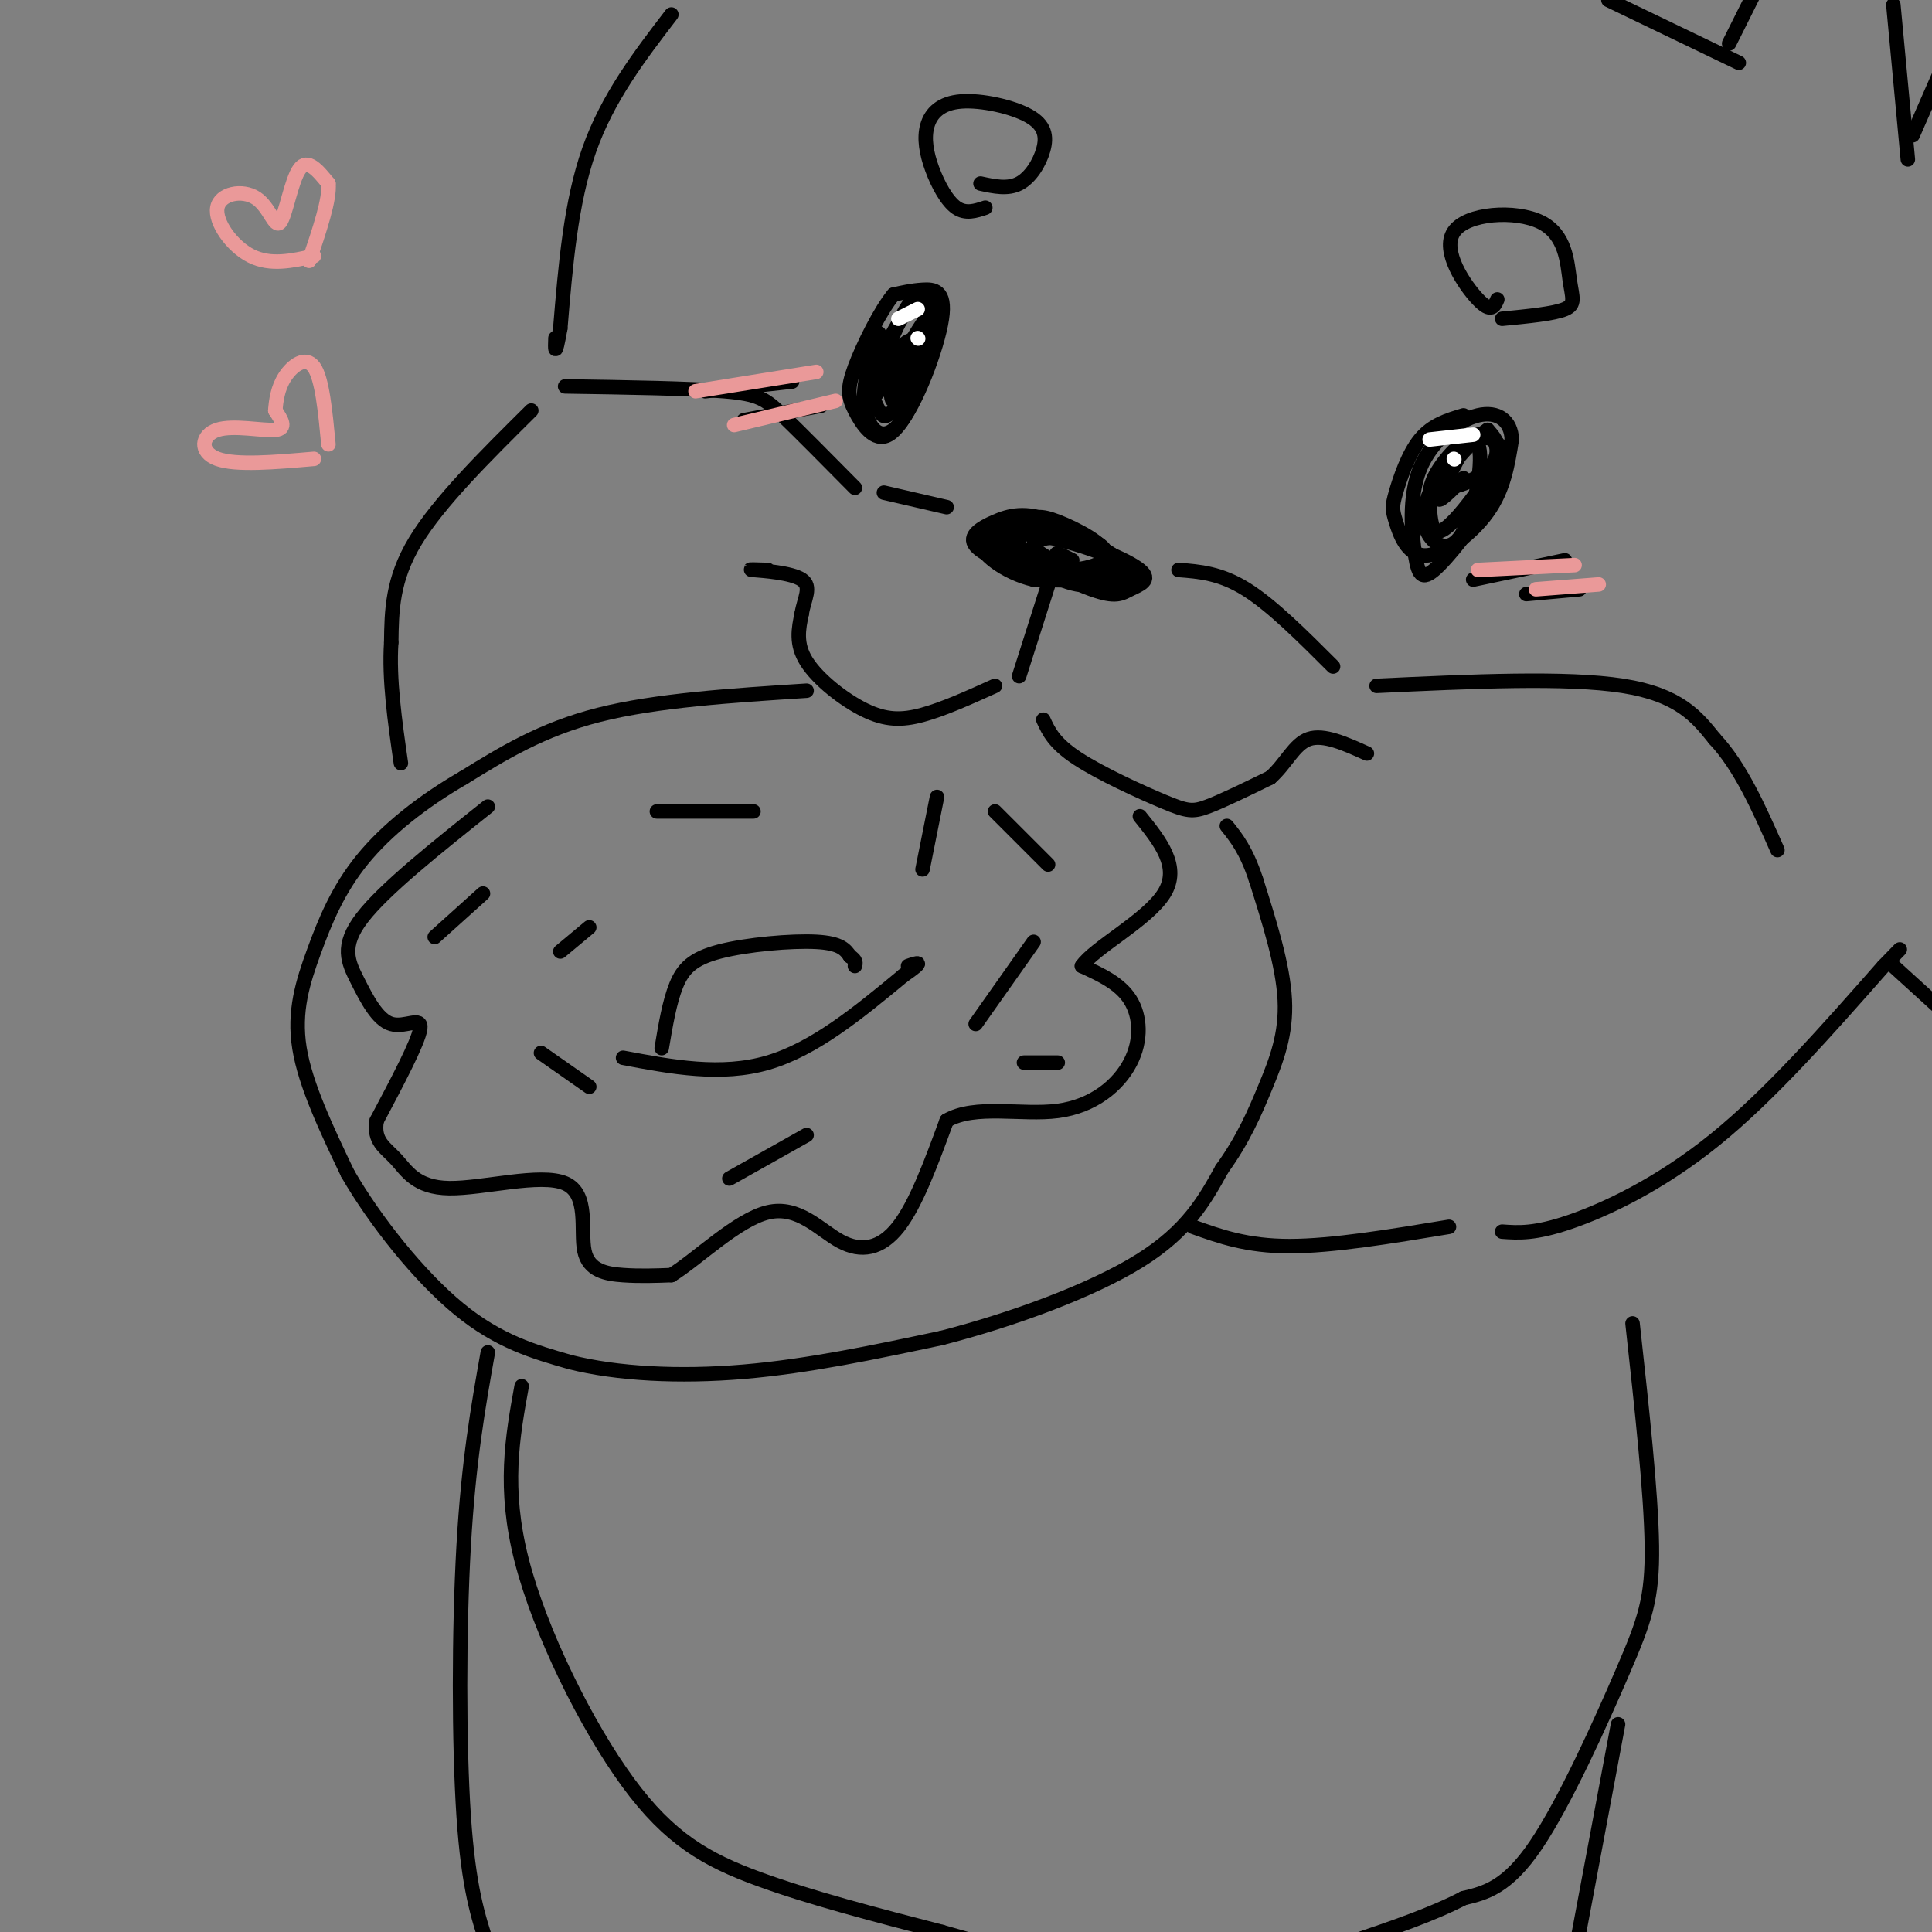 <svg viewBox='0 0 400 400' version='1.1' xmlns='http://www.w3.org/2000/svg' xmlns:xlink='http://www.w3.org/1999/xlink'><rect x="0" y="0" width="400" height="400" fill="#808080" stroke="none"/><g fill='none' stroke='rgb(0,0,0)' stroke-width='3' stroke-linecap='round' stroke-linejoin='round'><path d='M182,69c-1.766,5.270 -3.531,10.539 -3,15c0.531,4.461 3.359,8.113 7,4c3.641,-4.113 8.096,-15.992 9,-22c0.904,-6.008 -1.742,-6.145 -4,-6c-2.258,0.145 -4.129,0.573 -6,1'/><path d='M185,61c-2.660,3.139 -6.310,10.485 -8,15c-1.690,4.515 -1.420,6.199 0,9c1.420,2.801 3.989,6.720 7,5c3.011,-1.720 6.465,-9.078 8,-16c1.535,-6.922 1.153,-13.406 -1,-13c-2.153,0.406 -6.076,7.703 -10,15'/><path d='M181,76c-1.408,4.268 0.071,7.437 1,9c0.929,1.563 1.309,1.518 3,0c1.691,-1.518 4.694,-4.510 6,-9c1.306,-4.490 0.916,-10.479 0,-13c-0.916,-2.521 -2.359,-1.573 -5,4c-2.641,5.573 -6.480,15.770 -5,15c1.480,-0.770 8.280,-12.506 10,-15c1.720,-2.494 -1.640,4.253 -5,11'/><path d='M186,78c0.340,0.486 3.689,-3.797 4,-6c0.311,-2.203 -2.416,-2.324 -4,1c-1.584,3.324 -2.024,10.093 -1,10c1.024,-0.093 3.512,-7.046 6,-14'/><path d='M303,86c-3.261,0.980 -6.521,1.960 -9,5c-2.479,3.040 -4.175,8.141 -5,11c-0.825,2.859 -0.778,3.478 0,6c0.778,2.522 2.286,6.948 6,7c3.714,0.052 9.632,-4.271 13,-9c3.368,-4.729 4.184,-9.865 5,-15'/><path d='M313,91c-0.108,-3.854 -2.877,-5.988 -7,-5c-4.123,0.988 -9.598,5.097 -12,11c-2.402,5.903 -1.729,13.601 -1,18c0.729,4.399 1.515,5.499 5,2c3.485,-3.499 9.669,-11.596 12,-17c2.331,-5.404 0.809,-8.115 -1,-9c-1.809,-0.885 -3.904,0.058 -6,1'/><path d='M303,92c-2.422,1.939 -5.476,6.288 -7,10c-1.524,3.712 -1.519,6.787 0,9c1.519,2.213 4.553,3.566 7,-1c2.447,-4.566 4.309,-15.049 3,-18c-1.309,-2.951 -5.788,1.632 -8,5c-2.212,3.368 -2.156,5.521 -2,8c0.156,2.479 0.413,5.283 2,5c1.587,-0.283 4.504,-3.653 7,-7c2.496,-3.347 4.570,-6.671 5,-9c0.430,-2.329 -0.785,-3.665 -2,-5'/><path d='M308,89c-2.976,1.823 -9.416,8.880 -9,11c0.416,2.120 7.689,-0.699 10,-4c2.311,-3.301 -0.340,-7.086 -3,-6c-2.660,1.086 -5.330,7.043 -8,13'/><path d='M298,103c-0.500,1.500 2.250,-1.250 5,-4'/><path d='M204,43c-2.029,0.677 -4.057,1.354 -6,0c-1.943,-1.354 -3.799,-4.739 -5,-8c-1.201,-3.261 -1.746,-6.396 -1,-9c0.746,-2.604 2.783,-4.676 7,-5c4.217,-0.324 10.615,1.099 14,3c3.385,1.901 3.758,4.281 3,7c-0.758,2.719 -2.645,5.777 -5,7c-2.355,1.223 -5.177,0.612 -8,0'/><path d='M310,62c-0.624,1.439 -1.247,2.879 -4,0c-2.753,-2.879 -7.635,-10.075 -5,-14c2.635,-3.925 12.789,-4.578 18,-2c5.211,2.578 5.480,8.386 6,12c0.520,3.614 1.291,5.032 -1,6c-2.291,0.968 -7.646,1.484 -13,2'/><path d='M211,115c-2.681,-0.863 -5.363,-1.726 -5,-3c0.363,-1.274 3.770,-2.958 6,-4c2.230,-1.042 3.282,-1.440 7,0c3.718,1.440 10.102,4.720 10,7c-0.102,2.280 -6.691,3.561 -13,3c-6.309,-0.561 -12.337,-2.962 -14,-5c-1.663,-2.038 1.039,-3.711 4,-5c2.961,-1.289 6.182,-2.193 12,0c5.818,2.193 14.234,7.484 14,10c-0.234,2.516 -9.117,2.258 -18,2'/><path d='M214,120c-5.889,-1.343 -11.611,-5.700 -11,-8c0.611,-2.300 7.556,-2.541 15,-1c7.444,1.541 15.389,4.866 18,7c2.611,2.134 -0.111,3.077 -2,4c-1.889,0.923 -2.945,1.826 -8,0c-5.055,-1.826 -14.109,-6.382 -17,-9c-2.891,-2.618 0.380,-3.300 7,-2c6.620,1.300 16.590,4.581 18,7c1.410,2.419 -5.740,3.977 -11,3c-5.260,-0.977 -8.630,-4.488 -12,-8'/><path d='M211,113c-0.881,-2.265 2.917,-3.929 8,-3c5.083,0.929 11.450,4.450 14,7c2.550,2.550 1.282,4.128 -4,3c-5.282,-1.128 -14.578,-4.963 -15,-7c-0.422,-2.037 8.031,-2.278 12,-1c3.969,1.278 3.456,4.075 3,6c-0.456,1.925 -0.853,2.980 -3,2c-2.147,-0.980 -6.042,-3.994 -7,-5c-0.958,-1.006 1.021,-0.003 3,1'/><path d='M218,118c0.000,0.000 -7.000,22.000 -7,22'/><path d='M206,142c-5.333,2.411 -10.667,4.821 -15,6c-4.333,1.179 -7.667,1.125 -12,-1c-4.333,-2.125 -9.667,-6.321 -12,-10c-2.333,-3.679 -1.667,-6.839 -1,-10'/><path d='M166,127c0.476,-3.012 2.167,-5.542 0,-7c-2.167,-1.458 -8.190,-1.845 -10,-2c-1.810,-0.155 0.595,-0.077 3,0'/><path d='M216,149c1.113,2.429 2.226,4.857 7,8c4.774,3.143 13.208,7.000 18,9c4.792,2.000 5.940,2.143 9,1c3.060,-1.143 8.030,-3.571 13,-6'/><path d='M263,161c3.267,-2.844 4.933,-6.956 8,-8c3.067,-1.044 7.533,0.978 12,3'/><path d='M167,143c-15.583,1.000 -31.167,2.000 -43,5c-11.833,3.000 -19.917,8.000 -28,13'/><path d='M96,161c-8.561,4.946 -15.965,10.810 -21,17c-5.035,6.190 -7.702,12.705 -10,19c-2.298,6.295 -4.228,12.370 -3,20c1.228,7.630 5.614,16.815 10,26'/><path d='M72,243c5.644,9.778 14.756,21.222 23,28c8.244,6.778 15.622,8.889 23,11'/><path d='M118,282c9.756,2.467 22.644,3.133 36,2c13.356,-1.133 27.178,-4.067 41,-7'/><path d='M195,277c14.733,-3.800 31.067,-9.800 41,-16c9.933,-6.200 13.467,-12.600 17,-19'/><path d='M253,242c4.357,-6.012 6.750,-11.542 9,-17c2.250,-5.458 4.357,-10.845 4,-18c-0.357,-7.155 -3.179,-16.077 -6,-25'/><path d='M260,182c-2.000,-6.000 -4.000,-8.500 -6,-11'/><path d='M129,219c10.167,1.917 20.333,3.833 30,1c9.667,-2.833 18.833,-10.417 28,-18'/><path d='M187,202c4.833,-3.333 2.917,-2.667 1,-2'/><path d='M137,217c0.804,-4.780 1.607,-9.560 3,-13c1.393,-3.440 3.375,-5.542 9,-7c5.625,-1.458 14.893,-2.274 20,-2c5.107,0.274 6.054,1.637 7,3'/><path d='M176,198c1.333,0.833 1.167,1.417 1,2'/><path d='M101,167c-10.726,8.544 -21.451,17.088 -26,23c-4.549,5.912 -2.920,9.193 -1,13c1.920,3.807 4.132,8.140 7,9c2.868,0.860 6.391,-1.754 6,1c-0.391,2.754 -4.695,10.877 -9,19'/><path d='M78,232c-0.774,4.316 1.790,5.605 4,8c2.210,2.395 4.064,5.896 11,6c6.936,0.104 18.952,-3.189 24,-1c5.048,2.189 3.128,9.858 4,14c0.872,4.142 4.535,4.755 8,5c3.465,0.245 6.733,0.123 10,0'/><path d='M139,264c5.327,-3.285 13.644,-11.499 20,-13c6.356,-1.501 10.750,3.711 15,6c4.250,2.289 8.357,1.654 12,-3c3.643,-4.654 6.821,-13.327 10,-22'/><path d='M196,232c5.879,-3.435 15.576,-1.024 23,-2c7.424,-0.976 12.576,-5.340 15,-10c2.424,-4.660 2.121,-9.617 0,-13c-2.121,-3.383 -6.061,-5.191 -10,-7'/><path d='M224,200c2.444,-3.711 13.556,-9.489 17,-15c3.444,-5.511 -0.778,-10.756 -5,-16'/><path d='M136,168c0.000,0.000 20.000,0.000 20,0'/><path d='M116,197c0.000,0.000 6.000,-5.000 6,-5'/><path d='M112,218c0.000,0.000 10.000,7.000 10,7'/><path d='M151,244c0.000,0.000 16.000,-9.000 16,-9'/><path d='M194,165c0.000,0.000 -3.000,15.000 -3,15'/><path d='M206,168c0.000,0.000 11.000,11.000 11,11'/><path d='M214,195c0.000,0.000 -12.000,17.000 -12,17'/><path d='M212,220c0.000,0.000 7.000,0.000 7,0'/><path d='M90,194c0.000,0.000 10.000,-9.000 10,-9'/><path d='M305,120c0.000,0.000 19.000,-4.000 19,-4'/><path d='M316,123c0.000,0.000 11.000,-1.000 11,-1'/><path d='M146,81c0.000,0.000 18.000,-2.000 18,-2'/><path d='M154,87c0.000,0.000 16.000,-3.000 16,-3'/><path d='M139,3c-6.583,8.583 -13.167,17.167 -17,28c-3.833,10.833 -4.917,23.917 -6,37'/><path d='M116,68c-1.167,6.500 -1.083,4.250 -1,2'/><path d='M110,85c-9.583,9.500 -19.167,19.000 -24,27c-4.833,8.000 -4.917,14.500 -5,21'/><path d='M81,133c-0.500,7.667 0.750,16.333 2,25'/><path d='M247,254c5.583,2.000 11.167,4.000 20,4c8.833,0.000 20.917,-2.000 33,-4'/><path d='M333,0c0.000,0.000 27.000,13.000 27,13'/><path d='M358,9c0.000,0.000 5.000,-10.000 5,-10'/><path d='M392,1c0.000,0.000 3.000,32.000 3,32'/><path d='M396,28c0.000,0.000 7.000,-16.000 7,-16'/><path d='M311,255c3.356,0.244 6.711,0.489 14,-2c7.289,-2.489 18.511,-7.711 30,-17c11.489,-9.289 23.244,-22.644 35,-36'/><path d='M390,200c5.833,-6.000 2.917,-3.000 0,0'/><path d='M117,80c12.933,0.200 25.867,0.400 33,1c7.133,0.600 8.467,1.600 12,5c3.533,3.400 9.267,9.200 15,15'/><path d='M183,102c0.000,0.000 13.000,3.000 13,3'/><path d='M244,118c4.333,0.333 8.667,0.667 14,4c5.333,3.333 11.667,9.667 18,16'/><path d='M285,142c19.667,-0.917 39.333,-1.833 51,0c11.667,1.833 15.333,6.417 19,11'/><path d='M355,153c5.333,5.667 9.167,14.333 13,23'/><path d='M108,287c-1.911,10.542 -3.821,21.083 0,36c3.821,14.917 13.375,34.208 22,46c8.625,11.792 16.321,16.083 27,20c10.679,3.917 24.339,7.458 38,11'/><path d='M195,400c8.167,2.333 9.583,2.667 11,3'/><path d='M338,274c1.923,17.506 3.845,35.012 4,46c0.155,10.988 -1.458,15.458 -6,26c-4.542,10.542 -12.012,27.155 -18,36c-5.988,8.845 -10.494,9.923 -15,11'/><path d='M303,393c-6.333,3.333 -14.667,6.167 -23,9'/><path d='M392,200c0.000,0.000 11.000,10.000 11,10'/><path d='M101,280c-2.000,11.267 -4.000,22.533 -5,40c-1.000,17.467 -1.000,41.133 0,56c1.000,14.867 3.000,20.933 5,27'/><path d='M335,357c0.000,0.000 -9.000,48.000 -9,48'/></g>
<g fill='none' stroke='rgb(234,153,153)' stroke-width='3' stroke-linecap='round' stroke-linejoin='round'><path d='M144,81c0.000,0.000 25.000,-4.000 25,-4'/><path d='M152,88c0.000,0.000 21.000,-5.000 21,-5'/><path d='M306,118c0.000,0.000 20.000,-1.000 20,-1'/><path d='M318,122c0.000,0.000 13.000,-1.000 13,-1'/><path d='M65,53c-4.494,1.006 -8.987,2.013 -13,0c-4.013,-2.013 -7.545,-7.045 -7,-10c0.545,-2.955 5.167,-3.833 8,-2c2.833,1.833 3.878,6.378 5,5c1.122,-1.378 2.321,-8.679 4,-11c1.679,-2.321 3.840,0.340 6,3'/><path d='M68,38c0.333,3.167 -1.833,9.583 -4,16'/><path d='M65,95c-8.095,0.702 -16.190,1.405 -20,0c-3.810,-1.405 -3.333,-4.917 0,-6c3.333,-1.083 9.524,0.262 12,0c2.476,-0.262 1.238,-2.131 0,-4'/><path d='M57,85c0.131,-1.893 0.458,-4.625 2,-7c1.542,-2.375 4.298,-4.393 6,-2c1.702,2.393 2.351,9.196 3,16'/></g>
<g fill='none' stroke='rgb(255,255,255)' stroke-width='3' stroke-linecap='round' stroke-linejoin='round'><path d='M186,66c0.000,0.000 4.000,-2.000 4,-2'/><path d='M296,91c0.000,0.000 9.000,-1.000 9,-1'/><path d='M190,70c0.000,0.000 0.100,0.100 0.1,0.1'/><path d='M301,95c0.000,0.000 0.100,0.100 0.1,0.1'/></g>
</svg>